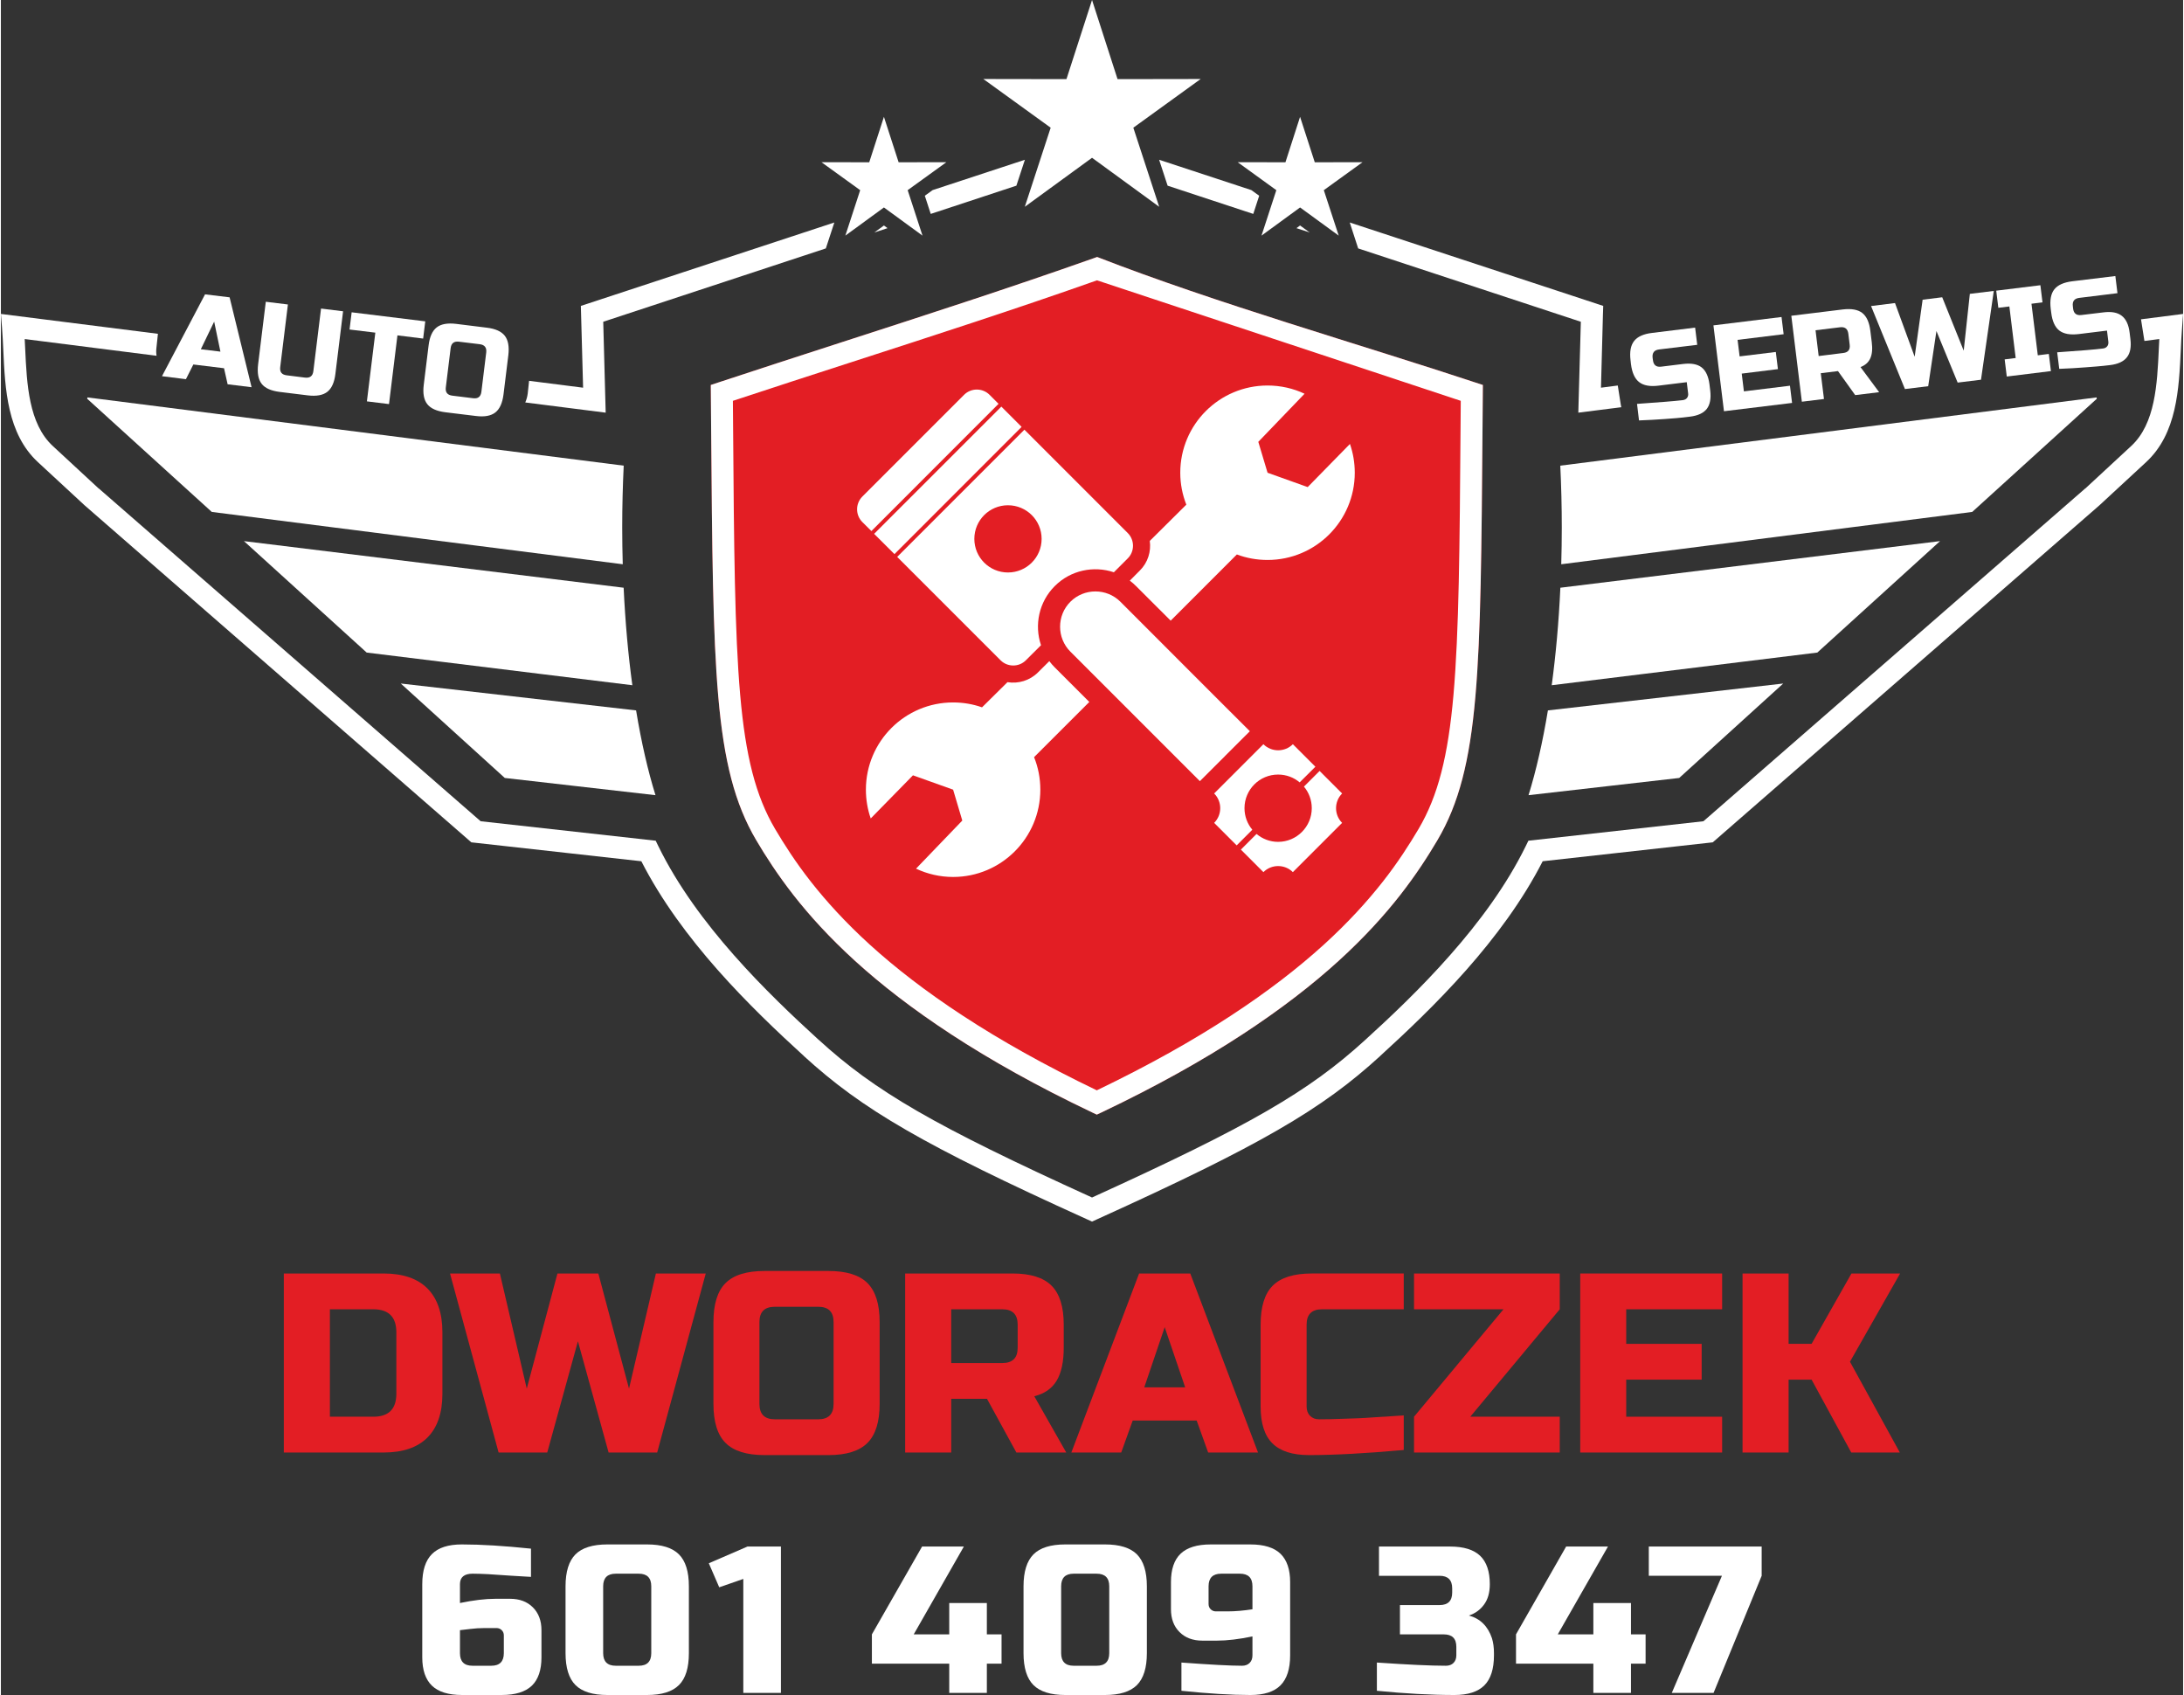 <?xml version="1.0" encoding="UTF-8"?>
<svg xmlns="http://www.w3.org/2000/svg" xmlns:xlink="http://www.w3.org/1999/xlink" xml:space="preserve" width="500px" height="388px" version="1.1" style="shape-rendering:geometricPrecision; text-rendering:geometricPrecision; image-rendering:optimizeQuality; fill-rule:evenodd; clip-rule:evenodd" viewBox="0 0 320.77 249.12">
 <rect x="0" y="0" width="320.77" height="249.12" fill="#333333" stroke="none"/>
 <defs>
  <style type="text/css">
   
    .fil2 {fill:white}
    .fil0 {fill:#E31E24;fill-rule:nonzero}
    .fil1 {fill:white;fill-rule:nonzero}
   
  </style>
 </defs>
 <g id="Warstwa_x0020_1">
  <g id="_2060393208560">
   <path class="fil0" d="M139.73 152.05c-5.74,-3.75 -10.38,-7.37 -14.15,-10.8 -3.78,-3.44 -6.72,-6.69 -9.07,-9.69 -2.35,-3.01 -4.09,-5.72 -5.49,-8.09 -3.14,-5.33 -4.74,-11.59 -5.57,-21.08 -0.81,-9.22 -0.91,-21.7 -1.05,-39.58l-0.05 -6.23 1.12 -0.37c5.49,-1.82 11.9,-3.89 18.31,-5.97 12.3,-3.98 24.65,-7.97 36.8,-12.27l0.56 -0.2c17.67,6.87 38.44,12.76 56.7,18.81l-0.05 6.23c-0.14,17.88 -0.24,30.36 -1.05,39.58 -0.83,9.49 -2.43,15.75 -5.57,21.08 -1.4,2.37 -3.14,5.08 -5.49,8.09 -2.35,3 -5.29,6.25 -9.07,9.69 -3.77,3.43 -8.41,7.05 -14.15,10.8 -5.71,3.73 -12.52,7.57 -20.68,11.45l-0.69 0.32 -0.68 -0.32c-8.16,-3.88 -14.97,-7.72 -20.68,-11.45z"></path>
   <path class="fil1" d="M67.78 226.99c2.81,0 6.19,0.21 10.14,0.62l0 4.15c-1.12,-0.07 -2.08,-0.12 -2.87,-0.17 -0.79,-0.05 -1.43,-0.1 -1.94,-0.13 -0.5,-0.03 -0.99,-0.06 -1.49,-0.1 -0.82,-0.04 -1.57,-0.07 -2.27,-0.07 -1.25,0 -1.87,0.52 -1.87,1.54l0 2.77c1.98,-0.41 3.72,-0.62 5.22,-0.62l2.15 0c1.39,0 2.51,0.42 3.35,1.26 0.84,0.84 1.26,1.96 1.26,3.35l0 4c0,1.86 -0.47,3.25 -1.41,4.16 -0.95,0.91 -2.42,1.37 -4.43,1.37l-5.84 0c-2.01,0 -3.48,-0.46 -4.42,-1.37 -0.94,-0.91 -1.42,-2.3 -1.42,-4.16l0 -10.76c0,-2.01 0.48,-3.48 1.42,-4.42 0.94,-0.95 2.41,-1.42 4.42,-1.42zm3.38 12.29c-0.78,0 -1.49,0.05 -2.13,0.13 -0.65,0.08 -1.17,0.14 -1.55,0.18l0 3.38c0,1.23 0.61,1.85 1.84,1.85l2.77 0c1.22,0 1.84,-0.62 1.84,-1.85l0 -2.61c0,-0.31 -0.1,-0.56 -0.31,-0.77 -0.2,-0.2 -0.46,-0.31 -0.77,-0.31l-1.69 0z"></path>
   <path class="fil1" d="M95.6 233.14c0,-1.23 -0.61,-1.85 -1.84,-1.85l-3.38 0c-1.23,0 -1.85,0.62 -1.85,1.85l0 9.83c0,1.23 0.62,1.85 1.85,1.85l3.38 0c1.23,0 1.84,-0.62 1.84,-1.85l0 -9.83zm5.53 9.83c0,2.15 -0.48,3.72 -1.46,4.69 -0.97,0.97 -2.53,1.46 -4.68,1.46l-5.84 0c-2.15,0 -3.72,-0.49 -4.69,-1.46 -0.97,-0.97 -1.46,-2.54 -1.46,-4.69l0 -9.83c0,-2.15 0.49,-3.71 1.46,-4.69 0.97,-0.97 2.54,-1.46 4.69,-1.46l5.84 0c2.15,0 3.71,0.49 4.68,1.46 0.98,0.98 1.46,2.54 1.46,4.69l0 9.83z"></path>
   <polygon class="fil1" points="109.13,248.81 109.13,232.06 105.59,233.29 104.06,229.76 109.74,227.3 114.66,227.3 114.66,248.81 "></polygon>
   <polygon class="fil1" points="139.4,244.51 128.03,244.51 128.03,240.21 135.41,227.3 141.55,227.3 134.18,240.21 139.4,240.21 139.4,235.6 144.93,235.6 144.93,240.21 147.09,240.21 147.09,244.51 144.93,244.51 144.93,248.81 139.4,248.81 "></polygon>
   <path class="fil1" d="M162.92 233.14c0,-1.23 -0.62,-1.85 -1.85,-1.85l-3.38 0c-1.23,0 -1.84,0.62 -1.84,1.85l0 9.83c0,1.23 0.61,1.85 1.84,1.85l3.38 0c1.23,0 1.85,-0.62 1.85,-1.85l0 -9.83zm5.53 9.83c0,2.15 -0.49,3.72 -1.46,4.69 -0.97,0.97 -2.54,1.46 -4.69,1.46l-5.84 0c-2.15,0 -3.71,-0.49 -4.68,-1.46 -0.97,-0.97 -1.46,-2.54 -1.46,-4.69l0 -9.83c0,-2.15 0.49,-3.71 1.46,-4.69 0.97,-0.97 2.53,-1.46 4.68,-1.46l5.84 0c2.15,0 3.72,0.49 4.69,1.46 0.97,0.98 1.46,2.54 1.46,4.69l0 9.83z"></path>
   <path class="fil1" d="M173.53 244.35c4.22,0.31 7.19,0.47 8.91,0.47 0.47,0 0.84,-0.14 1.12,-0.42 0.28,-0.28 0.41,-0.65 0.41,-1.12l0 -2.77c-1.98,0.41 -3.72,0.62 -5.22,0.62l-2.15 0c-1.39,0 -2.51,-0.42 -3.35,-1.26 -0.84,-0.84 -1.26,-1.96 -1.26,-3.35l0 -4c0,-1.86 0.47,-3.25 1.41,-4.16 0.95,-0.91 2.42,-1.37 4.43,-1.37l5.84 0c2,0 3.48,0.46 4.42,1.37 0.94,0.91 1.42,2.3 1.42,4.16l0 10.76c0,2.01 -0.48,3.48 -1.42,4.42 -0.94,0.95 -2.42,1.42 -4.42,1.42 -2.81,0 -6.19,-0.21 -10.14,-0.62l0 -4.15zm6.76 -7.52c1.16,0 2.39,-0.11 3.68,-0.31l0 -3.38c0,-1.23 -0.61,-1.85 -1.84,-1.85l-2.76 0c-1.23,0 -1.85,0.62 -1.85,1.85l0 2.61c0,0.31 0.1,0.56 0.31,0.77 0.2,0.2 0.46,0.31 0.77,0.31l1.69 0z"></path>
   <path class="fil1" d="M213.64 249.12c-3.43,0 -7.22,-0.21 -11.38,-0.62l0 -4.15c4.53,0.31 7.91,0.47 10.15,0.47 0.47,0 0.84,-0.14 1.12,-0.42 0.27,-0.28 0.41,-0.65 0.41,-1.12l0 -1.23c0,-1.23 -0.61,-1.84 -1.84,-1.84l-6.45 0 0 -4.31 5.83 0c1.23,0 1.85,-0.61 1.85,-1.84l0 -0.61c0,-1.23 -0.62,-1.85 -1.85,-1.85l-8.91 0 0 -4.3 10.45 0c2.01,0 3.48,0.46 4.43,1.37 0.94,0.91 1.41,2.3 1.41,4.16 0,1.23 -0.28,2.23 -0.85,3 -0.56,0.77 -1.3,1.3 -2.22,1.61 1.66,0.45 2.78,1.56 3.38,3.32 0.2,0.64 0.3,1.37 0.3,2.21l0 0.31c0,2.01 -0.47,3.48 -1.41,4.42 -0.94,0.95 -2.42,1.42 -4.42,1.42z"></path>
   <polygon class="fil1" points="234.08,244.51 222.71,244.51 222.71,240.21 230.08,227.3 236.23,227.3 228.85,240.21 234.08,240.21 234.08,235.6 239.61,235.6 239.61,240.21 241.76,240.21 241.76,244.51 239.61,244.51 239.61,248.81 234.08,248.81 "></polygon>
   <polygon class="fil1" points="242.23,227.3 258.82,227.3 258.82,231.6 251.75,248.81 245.61,248.81 252.98,231.6 242.23,231.6 "></polygon>
   <g>
    <path class="fil0" d="M56.25 187.17c2.83,0 4.98,0.73 6.45,2.2 1.46,1.47 2.2,3.62 2.2,6.45l0 9.02c0,2.83 -0.74,4.98 -2.2,6.44 -1.47,1.47 -3.62,2.2 -6.45,2.2l-14.66 0 0 -26.31 14.66 0zm1.88 8.65c0,-2.26 -1.13,-3.39 -3.38,-3.39l-6.39 0 0 15.79 6.39 0c2.25,0 3.38,-1.13 3.38,-3.38l0 -9.02z"></path>
    <polygon class="fil0" points="87.82,187.17 92.33,204.09 96.28,187.17 103.61,187.17 96.47,213.48 89.33,213.48 84.82,197.13 80.31,213.48 73.16,213.48 66.02,187.17 73.35,187.17 77.3,204.09 81.81,187.17 "></polygon>
    <path class="fil0" d="M122.4 194.31c0,-1.5 -0.75,-2.25 -2.26,-2.25l-6.38 0c-1.51,0 -2.26,0.75 -2.26,2.25l0 12.03c0,1.5 0.75,2.26 2.26,2.26l6.38 0c1.51,0 2.26,-0.76 2.26,-2.26l0 -12.03zm6.77 12.03c0,2.63 -0.6,4.54 -1.79,5.73 -1.19,1.19 -3.1,1.79 -5.73,1.79l-9.4 0c-2.63,0 -4.54,-0.6 -5.73,-1.79 -1.19,-1.19 -1.78,-3.1 -1.78,-5.73l0 -12.03c0,-2.63 0.59,-4.54 1.78,-5.73 1.19,-1.19 3.1,-1.78 5.73,-1.78l9.4 0c2.63,0 4.54,0.59 5.73,1.78 1.19,1.19 1.79,3.1 1.79,5.73l0 12.03z"></path>
    <path class="fil0" d="M132.92 187.17l15.79 0c2.63,0 4.54,0.6 5.73,1.79 1.19,1.19 1.79,3.1 1.79,5.73l0 3.38c0,2.08 -0.35,3.7 -1.04,4.85 -0.69,1.15 -1.78,1.92 -3.29,2.29l4.7 8.27 -7.33 0 -4.32 -7.89 -5.26 0 0 7.89 -6.77 0 0 -26.31zm16.54 7.52c0,-1.5 -0.75,-2.26 -2.25,-2.26l-7.52 0 0 7.9 7.52 0c1.5,0 2.25,-0.75 2.25,-2.26l0 -3.38z"></path>
    <path class="fil0" d="M164.68 213.48l-7.33 0 9.96 -26.31 7.52 0 9.96 26.31 -7.33 0 -1.69 -4.7 -9.4 0 -1.69 4.7zm3.39 -9.58l6.01 0 -3.01 -8.84 -3 8.84z"></path>
    <path class="fil0" d="M206.21 213.11c-5.58,0.5 -10.22,0.75 -13.9,0.75 -2.46,0 -4.26,-0.58 -5.41,-1.73 -1.16,-1.15 -1.73,-2.96 -1.73,-5.41l0 -12.03c0,-2.63 0.59,-4.54 1.78,-5.73 1.19,-1.19 3.1,-1.79 5.73,-1.79l13.53 0 0 5.26 -12.02 0c-1.51,0 -2.26,0.76 -2.26,2.26l0 12.03c0,0.57 0.17,1.03 0.51,1.37 0.34,0.34 0.77,0.51 1.3,0.51 0.52,0 1.1,-0.01 1.72,-0.02 0.63,-0.02 1.28,-0.03 1.96,-0.06 0.68,-0.03 1.36,-0.05 2.05,-0.07 0.69,-0.03 1.58,-0.08 2.67,-0.16 1.09,-0.07 2.44,-0.16 4.07,-0.26l0 5.08z"></path>
    <polygon class="fil0" points="229.14,192.43 215.99,208.22 229.14,208.22 229.14,213.48 207.72,213.48 207.72,208.22 220.87,192.43 207.72,192.43 207.72,187.17 229.14,187.17 "></polygon>
    <polygon class="fil0" points="253.01,213.48 232.15,213.48 232.15,187.17 253.01,187.17 253.01,192.43 238.91,192.43 238.91,197.51 250,197.51 250,202.77 238.91,202.77 238.91,208.22 253.01,208.22 "></polygon>
    <polygon class="fil0" points="262.78,213.48 256.01,213.48 256.01,187.17 262.78,187.17 262.78,197.51 266.16,197.51 272.02,187.17 279.17,187.17 271.8,200.14 279.13,213.48 271.99,213.48 266.16,202.77 262.78,202.77 "></polygon>
   </g>
   <path class="fil2" d="M227.4 104.41l34.59 -3.95 -15.29 13.88 -22.15 2.53c1.12,-3.6 2.08,-7.8 2.85,-12.46z"></path>
   <path class="fil2" d="M229.23 86.38l55.81 -6.85 -18.04 16.38 -39.04 4.8c0.6,-4.46 1.04,-9.27 1.27,-14.33z"></path>
   <path class="fil2" d="M229.22 68.44l78.83 -10.03 0.03 0.2 -18.31 16.63 -60.41 7.69c0.05,-1.78 0.08,-3.57 0.08,-5.39 0,-3.11 -0.08,-6.15 -0.22,-9.1z"></path>
   <path class="fil2" d="M93.37 104.41l-34.59 -3.95 15.29 13.88 22.15 2.53c-1.12,-3.6 -2.08,-7.8 -2.85,-12.46z"></path>
   <path class="fil2" d="M91.54 86.38l-55.81 -6.85 18.04 16.38 39.05 4.8c-0.61,-4.46 -1.04,-9.27 -1.28,-14.33z"></path>
   <path class="fil2" d="M91.55 68.44l-78.83 -10.03 -0.03 0.2 18.31 16.63 60.41 7.69c-0.05,-1.78 -0.08,-3.57 -0.08,-5.39 0,-3.11 0.08,-6.15 0.22,-9.1z"></path>
   <path class="fil1" d="M127.75 138.86c3.67,3.33 8.17,6.85 13.74,10.48 5.43,3.55 11.89,7.2 19.6,10.91 7.72,-3.71 14.18,-7.36 19.61,-10.91 5.57,-3.63 10.07,-7.15 13.74,-10.48 3.65,-3.32 6.46,-6.44 8.7,-9.29 2.23,-2.84 3.9,-5.46 5.25,-7.74 2.87,-4.87 4.34,-10.73 5.13,-19.71 0.81,-9.26 0.91,-21.61 1.04,-39.33l0.03 -3.88 -53.47 -17.71c-11.88,4.2 -24.14,8.16 -36.35,12.11 -5.51,1.79 -11.01,3.56 -17.17,5.6l0.03 3.88c0.13,17.72 0.23,30.07 1.04,39.33 0.79,8.98 2.26,14.84 5.13,19.71 1.35,2.28 3.02,4.9 5.25,7.74 2.24,2.85 5.05,5.97 8.7,9.29zm11.98 13.19c-5.74,-3.75 -10.38,-7.37 -14.15,-10.8 -3.78,-3.44 -6.72,-6.69 -9.07,-9.69 -2.35,-3.01 -4.09,-5.72 -5.49,-8.09 -3.14,-5.33 -4.74,-11.59 -5.57,-21.08 -0.81,-9.22 -0.91,-21.7 -1.05,-39.58l-0.05 -6.23 1.12 -0.37c5.49,-1.82 11.9,-3.89 18.31,-5.97 12.3,-3.98 24.65,-7.97 36.8,-12.27l0.56 -0.2c17.67,6.87 38.44,12.76 56.7,18.81l-0.05 6.23c-0.14,17.88 -0.24,30.36 -1.05,39.58 -0.83,9.49 -2.43,15.75 -5.57,21.08 -1.4,2.37 -3.14,5.08 -5.49,8.09 -2.35,3 -5.29,6.25 -9.07,9.69 -3.77,3.43 -8.41,7.05 -14.15,10.8 -5.71,3.73 -12.52,7.57 -20.68,11.45l-0.69 0.32 -0.68 -0.32c-8.16,-3.88 -14.97,-7.72 -20.68,-11.45z"></path>
   <path class="fil2" d="M139.97 103.24c1.49,0 2.92,0.25 4.25,0.72l0 0 3.74 -3.7c1.58,0.26 3.27,-0.22 4.49,-1.44l1.66 -1.65c0.24,0.32 0.51,0.63 0.8,0.92l5.08 5.08 -8.12 8.11c0.6,1.48 0.92,3.09 0.92,4.78 0,7.08 -5.74,12.83 -12.82,12.83 -1.95,0 -3.79,-0.44 -5.45,-1.22l6.8 -7.07 -1.35 -4.54 -5.9 -2.11 -6.21 6.34c-0.46,-1.32 -0.71,-2.75 -0.71,-4.23 0,-7.08 5.74,-12.82 12.82,-12.82zm28.91 -23.74l5.37 -5.33c-0.57,-1.45 -0.89,-3.03 -0.89,-4.69 0,-7.08 5.74,-12.82 12.83,-12.82 1.94,0 3.79,0.43 5.44,1.21l-6.8 7.07 1.36 4.54 5.9 2.11 6.21 -6.34c0.46,1.33 0.71,2.75 0.71,4.23 0,7.08 -5.74,12.82 -12.82,12.82 -1.59,0 -3.11,-0.28 -4.51,-0.81l0 0 -9.73 9.73 -5.09 -5.08c-0.29,-0.3 -0.6,-0.56 -0.92,-0.8l1.48 -1.49c1.19,-1.18 1.67,-2.81 1.46,-4.35z"></path>
   <path class="fil2" d="M126.62 72.99l14.97 -14.97c1.03,-1.02 2.7,-1.02 3.73,0l1.33 1.33 -18.69 18.7 -1.34 -1.33c-1.02,-1.03 -1.02,-2.7 0,-3.73zm21.41 1.27c2.74,0 4.95,2.21 4.95,4.94 0,2.73 -2.21,4.94 -4.95,4.94 -2.73,0 -4.94,-2.21 -4.94,-4.94 0,-2.73 2.21,-4.94 4.94,-4.94zm-0.97 -14.5l2.98 2.98 -18.69 18.7 -2.99 -2.98 18.7 -18.7zm3.39 3.39l15.19 15.19c1.03,1.03 1.03,2.71 0,3.73l-2.04 2.04c-2.95,-0.99 -6.35,-0.32 -8.69,2.03 -2.34,2.34 -3.02,5.74 -2.02,8.69l-2.22 2.21c-1.02,1.03 -2.7,1.03 -3.73,0l-15.19 -15.19 18.7 -18.7z"></path>
   <path class="fil2" d="M157.21 88.44l0 0c2.02,-2.02 5.33,-2.02 7.35,0l10.26 10.27 5.09 5.09 3.68 3.67 -3.68 3.67 0 0.01 -3.67 3.66 -10.94 -10.94 0 0 -8.09 -8.09c-2.02,-2.02 -2.02,-5.32 0,-7.34z"></path>
   <path class="fil2" d="M178.34 116.62l7.24 -7.24c1.19,1.19 3.14,1.19 4.33,0l3.31 3.31 -2.31 2.3c-0.85,-0.72 -1.96,-1.15 -3.17,-1.15 -2.73,0 -4.94,2.21 -4.94,4.94 0,1.21 0.43,2.31 1.15,3.17l-2.3 2.3 -3.31 -3.31c1.19,-1.19 1.19,-3.13 0,-4.32zm15.5 -3.31l3.31 3.31c-1.19,1.19 -1.19,3.13 0,4.32l-7.24 7.24c-1.19,-1.19 -3.14,-1.19 -4.33,0l-3.31 -3.31 2.3 -2.3c0.86,0.72 1.97,1.16 3.17,1.16 2.73,0 4.95,-2.22 4.95,-4.95 0,-1.21 -0.43,-2.31 -1.15,-3.17l2.3 -2.3z"></path>
   <path class="fil1" d="M27.2 55.73l-3.52 -0.44 6.33 -12.03 3.61 0.44 3.23 13.21 -3.52 -0.43 -0.53 -2.36 -4.51 -0.55 -1.09 2.16zm2.19 -4.4l2.88 0.35 -0.92 -4.41 -1.96 4.06z"></path>
   <path class="fil1" d="M47.06 45.35l3.24 0.4 -1.13 9.2c-0.15,1.26 -0.55,2.14 -1.19,2.64 -0.64,0.5 -1.6,0.67 -2.86,0.52l-4.15 -0.51c-1.26,-0.16 -2.14,-0.55 -2.64,-1.19 -0.5,-0.65 -0.67,-1.6 -0.52,-2.86l1.13 -9.2 3.25 0.4 -1.13 9.2c-0.09,0.72 0.22,1.12 0.95,1.21l2.7 0.34c0.72,0.08 1.13,-0.23 1.22,-0.95l1.13 -9.2z"></path>
   <polygon class="fil1" points="57.05,59.39 53.8,58.99 55.04,48.89 51.25,48.43 51.56,45.9 62.38,47.23 62.07,49.76 58.29,49.29 "></polygon>
   <path class="fil1" d="M71.34 51.81c0.09,-0.72 -0.23,-1.13 -0.95,-1.22l-3.06 -0.37c-0.73,-0.09 -1.13,0.23 -1.22,0.95l-0.71 5.77c-0.09,0.72 0.23,1.12 0.95,1.21l3.07 0.38c0.72,0.09 1.12,-0.23 1.21,-0.95l0.71 -5.77zm2.54 6.17c-0.16,1.26 -0.56,2.14 -1.2,2.64 -0.64,0.5 -1.59,0.68 -2.85,0.52l-4.51 -0.55c-1.26,-0.16 -2.14,-0.55 -2.65,-1.2 -0.5,-0.64 -0.67,-1.59 -0.51,-2.85l0.71 -5.77c0.15,-1.26 0.55,-2.15 1.19,-2.65 0.64,-0.5 1.59,-0.67 2.85,-0.52l4.51 0.56c1.27,0.15 2.15,0.55 2.65,1.19 0.5,0.64 0.67,1.6 0.52,2.86l-0.71 5.77z"></path>
   <path class="fil1" d="M240.5 59.36c3.31,-0.23 5.55,-0.41 6.72,-0.55 0.28,-0.04 0.49,-0.14 0.63,-0.33 0.14,-0.18 0.2,-0.41 0.16,-0.68l-0.2 -1.63 -4.15 0.51c-1.26,0.16 -2.21,-0.02 -2.85,-0.52 -0.64,-0.5 -1.04,-1.38 -1.2,-2.64l-0.06 -0.54c-0.16,-1.27 0.02,-2.22 0.52,-2.86 0.5,-0.64 1.38,-1.04 2.64,-1.19l6.33 -0.78 0.31 2.53 -5.61 0.68c-0.72,0.09 -1.03,0.5 -0.95,1.22l0.05 0.36c0.09,0.72 0.49,1.04 1.21,0.95l3.25 -0.4c1.18,-0.14 2.08,0.03 2.7,0.51 0.62,0.49 1,1.32 1.15,2.5l0.11 0.9c0.14,1.18 -0.03,2.07 -0.51,2.7 -0.49,0.62 -1.32,1 -2.5,1.14 -0.61,0.08 -1.26,0.15 -1.95,0.21l-1.67 0.13c-1.23,0.09 -2.51,0.16 -3.84,0.21l-0.29 -2.43z"></path>
   <polygon class="fil1" points="263.29,59.22 253.28,60.44 251.73,47.82 261.74,46.59 262.05,49.12 255.28,49.95 255.58,52.38 260.9,51.73 261.21,54.25 255.89,54.91 256.21,57.52 262.98,56.69 "></polygon>
   <path class="fil1" d="M263.18 46.41l7.57 -0.93c1.27,-0.15 2.22,0.02 2.86,0.52 0.64,0.5 1.04,1.39 1.19,2.65l0.2 1.62c0.13,1 0.06,1.79 -0.21,2.39 -0.26,0.59 -0.74,1.02 -1.44,1.29l2.74 3.69 -3.52 0.43 -2.53 -3.53 -2.53 0.31 0.47 3.79 -3.25 0.4 -1.55 -12.63zm8.38 2.64c-0.09,-0.72 -0.5,-1.04 -1.22,-0.95l-3.6 0.44 0.46 3.79 3.61 -0.45c0.72,-0.08 1.04,-0.49 0.95,-1.21l-0.2 -1.62z"></path>
   <polygon class="fil1" points="285.36,43.69 288.52,51.54 289.42,43.19 292.94,42.76 291.06,55.81 287.63,56.23 284.51,48.65 283.3,56.76 279.88,57.18 274.9,44.98 278.42,44.54 281.31,52.43 282.48,44.05 "></polygon>
   <polygon class="fil1" points="301.34,54.54 294.85,55.34 294.54,52.82 296.16,52.62 295.23,45.04 293.61,45.24 293.3,42.72 299.79,41.92 300.1,44.44 298.48,44.64 299.41,52.22 301.03,52.02 "></polygon>
   <path class="fil1" d="M302.26 51.78c3.32,-0.23 5.56,-0.41 6.73,-0.56 0.27,-0.03 0.48,-0.14 0.62,-0.32 0.15,-0.18 0.2,-0.41 0.17,-0.69l-0.2 -1.62 -4.15 0.51c-1.26,0.15 -2.21,-0.02 -2.86,-0.52 -0.64,-0.5 -1.04,-1.38 -1.19,-2.65l-0.07 -0.54c-0.15,-1.26 0.02,-2.21 0.52,-2.85 0.5,-0.64 1.38,-1.04 2.65,-1.2l6.33 -0.77 0.31 2.52 -5.61 0.69c-0.72,0.09 -1.04,0.49 -0.95,1.22l0.04 0.36c0.09,0.72 0.5,1.03 1.22,0.94l3.24 -0.39c1.18,-0.15 2.08,0.02 2.7,0.51 0.62,0.48 1.01,1.31 1.15,2.49l0.11 0.9c0.15,1.18 -0.02,2.08 -0.51,2.7 -0.48,0.62 -1.32,1.01 -2.49,1.15 -0.62,0.08 -1.27,0.14 -1.96,0.2l-1.66 0.13c-1.24,0.1 -2.52,0.17 -3.84,0.22l-0.3 -2.43z"></path>
   <path class="fil1" d="M235.49 46.17l-0.29 10.81 2.47 -0.32 0.45 2.86c0.02,0.11 0.04,0.22 0.07,0.33l-6.32 0.8 0.05 -1.88 0.32 -11.48 -32.73 -10.78 -1.24 -3.81 37.26 12.26 -0.04 1.21zm-43.11 -12l-1.94 -0.64 0.53 -0.39 1.41 1.03zm-8.29 -2.73l-12.59 -4.15 -1.25 -3.81 13.56 4.46 1.15 0.83 -0.87 2.67zm-34.82 -4.15l-12.59 4.15 -0.87 -2.67 1.15 -0.83 13.56 -4.46 -1.25 3.81zm-18.94 6.24l-1.94 0.64 1.41 -1.03 0.53 0.39zm-9.07 2.98l-32.72 10.78 0.36 13.36 -11.82 -1.5c0.18,-0.41 0.3,-0.85 0.36,-1.31l0.2 -1.87 7.94 1.01 -0.33 -12.02 37.26 -12.26 -1.25 3.81zm-98.38 15.78l-19.38 -2.46 0.07 1.41c0.24,5.18 0.51,11.03 4.06,14.31l6.75 6.25 0.01 -0.01 56.13 48.91 25.73 2.86 0.39 0.8c2.84,5.81 6.88,11.23 11.12,16.03 4.28,4.85 8.76,9.07 12.44,12.43l0.01 0c4.14,3.79 8.38,6.94 14.5,10.48 6.1,3.52 14.07,7.42 25.68,12.7 11.6,-5.28 19.58,-9.18 25.67,-12.7 6.13,-3.54 10.36,-6.69 14.51,-10.48l0 0c3.69,-3.36 8.17,-7.58 12.44,-12.43 4.24,-4.8 8.28,-10.22 11.13,-16.03l0.39 -0.8 25.73 -2.86 56.12 -48.91 0.01 0.01 6.75 -6.25c3.55,-3.28 3.82,-9.13 4.06,-14.31l0.07 -1.41 -2.19 0.28 -0.5 -3.18 6.19 -0.79 -0.15 1.98c-0.1,1.13 -0.14,2.18 -0.19,3.26 -0.27,5.8 -0.57,12.35 -5.1,16.54l-6.79 6.28 -0.03 0.03 -56.88 49.57 -25 2.78c-2.96,5.8 -6.99,11.18 -11.2,15.95 -4.36,4.94 -8.93,9.24 -12.69,12.67l0 0.01c-4.31,3.94 -8.71,7.22 -15.06,10.88 -6.3,3.64 -14.5,7.65 -26.46,13.07l-0.83 0.38 -0.84 -0.38c-11.96,-5.42 -20.16,-9.43 -26.46,-13.07 -6.35,-3.66 -10.75,-6.94 -15.06,-10.88l0 -0.01c-3.76,-3.43 -8.32,-7.73 -12.69,-12.67 -4.21,-4.77 -8.24,-10.15 -11.2,-15.95l-24.99 -2.78 -56.89 -49.57 -0.03 -0.03 -6.79 -6.28c-4.52,-4.19 -4.83,-10.74 -5.09,-16.54 -0.05,-1.08 -0.1,-2.13 -0.19,-3.26l-0.16 -1.98 23.08 2.92 -0.22 2.08c-0.05,0.39 -0.04,0.77 0.02,1.15z"></path>
   <polygon class="fil2" points="160.39,0 164.14,11.63 176.36,11.61 166.46,18.77 170.26,30.39 160.39,23.19 150.51,30.39 154.31,18.77 144.41,11.61 156.63,11.63 "></polygon>
   <polygon class="fil2" points="129.8,17.17 131.96,23.85 138.98,23.84 133.29,27.95 135.47,34.63 129.8,30.49 124.13,34.63 126.31,27.95 120.62,23.84 127.64,23.85 "></polygon>
   <polygon class="fil2" points="190.97,17.17 193.13,23.85 200.15,23.84 194.46,27.95 196.65,34.63 190.97,30.49 185.3,34.63 187.48,27.95 181.8,23.84 188.82,23.85 "></polygon>
  </g>
 </g>
</svg>
